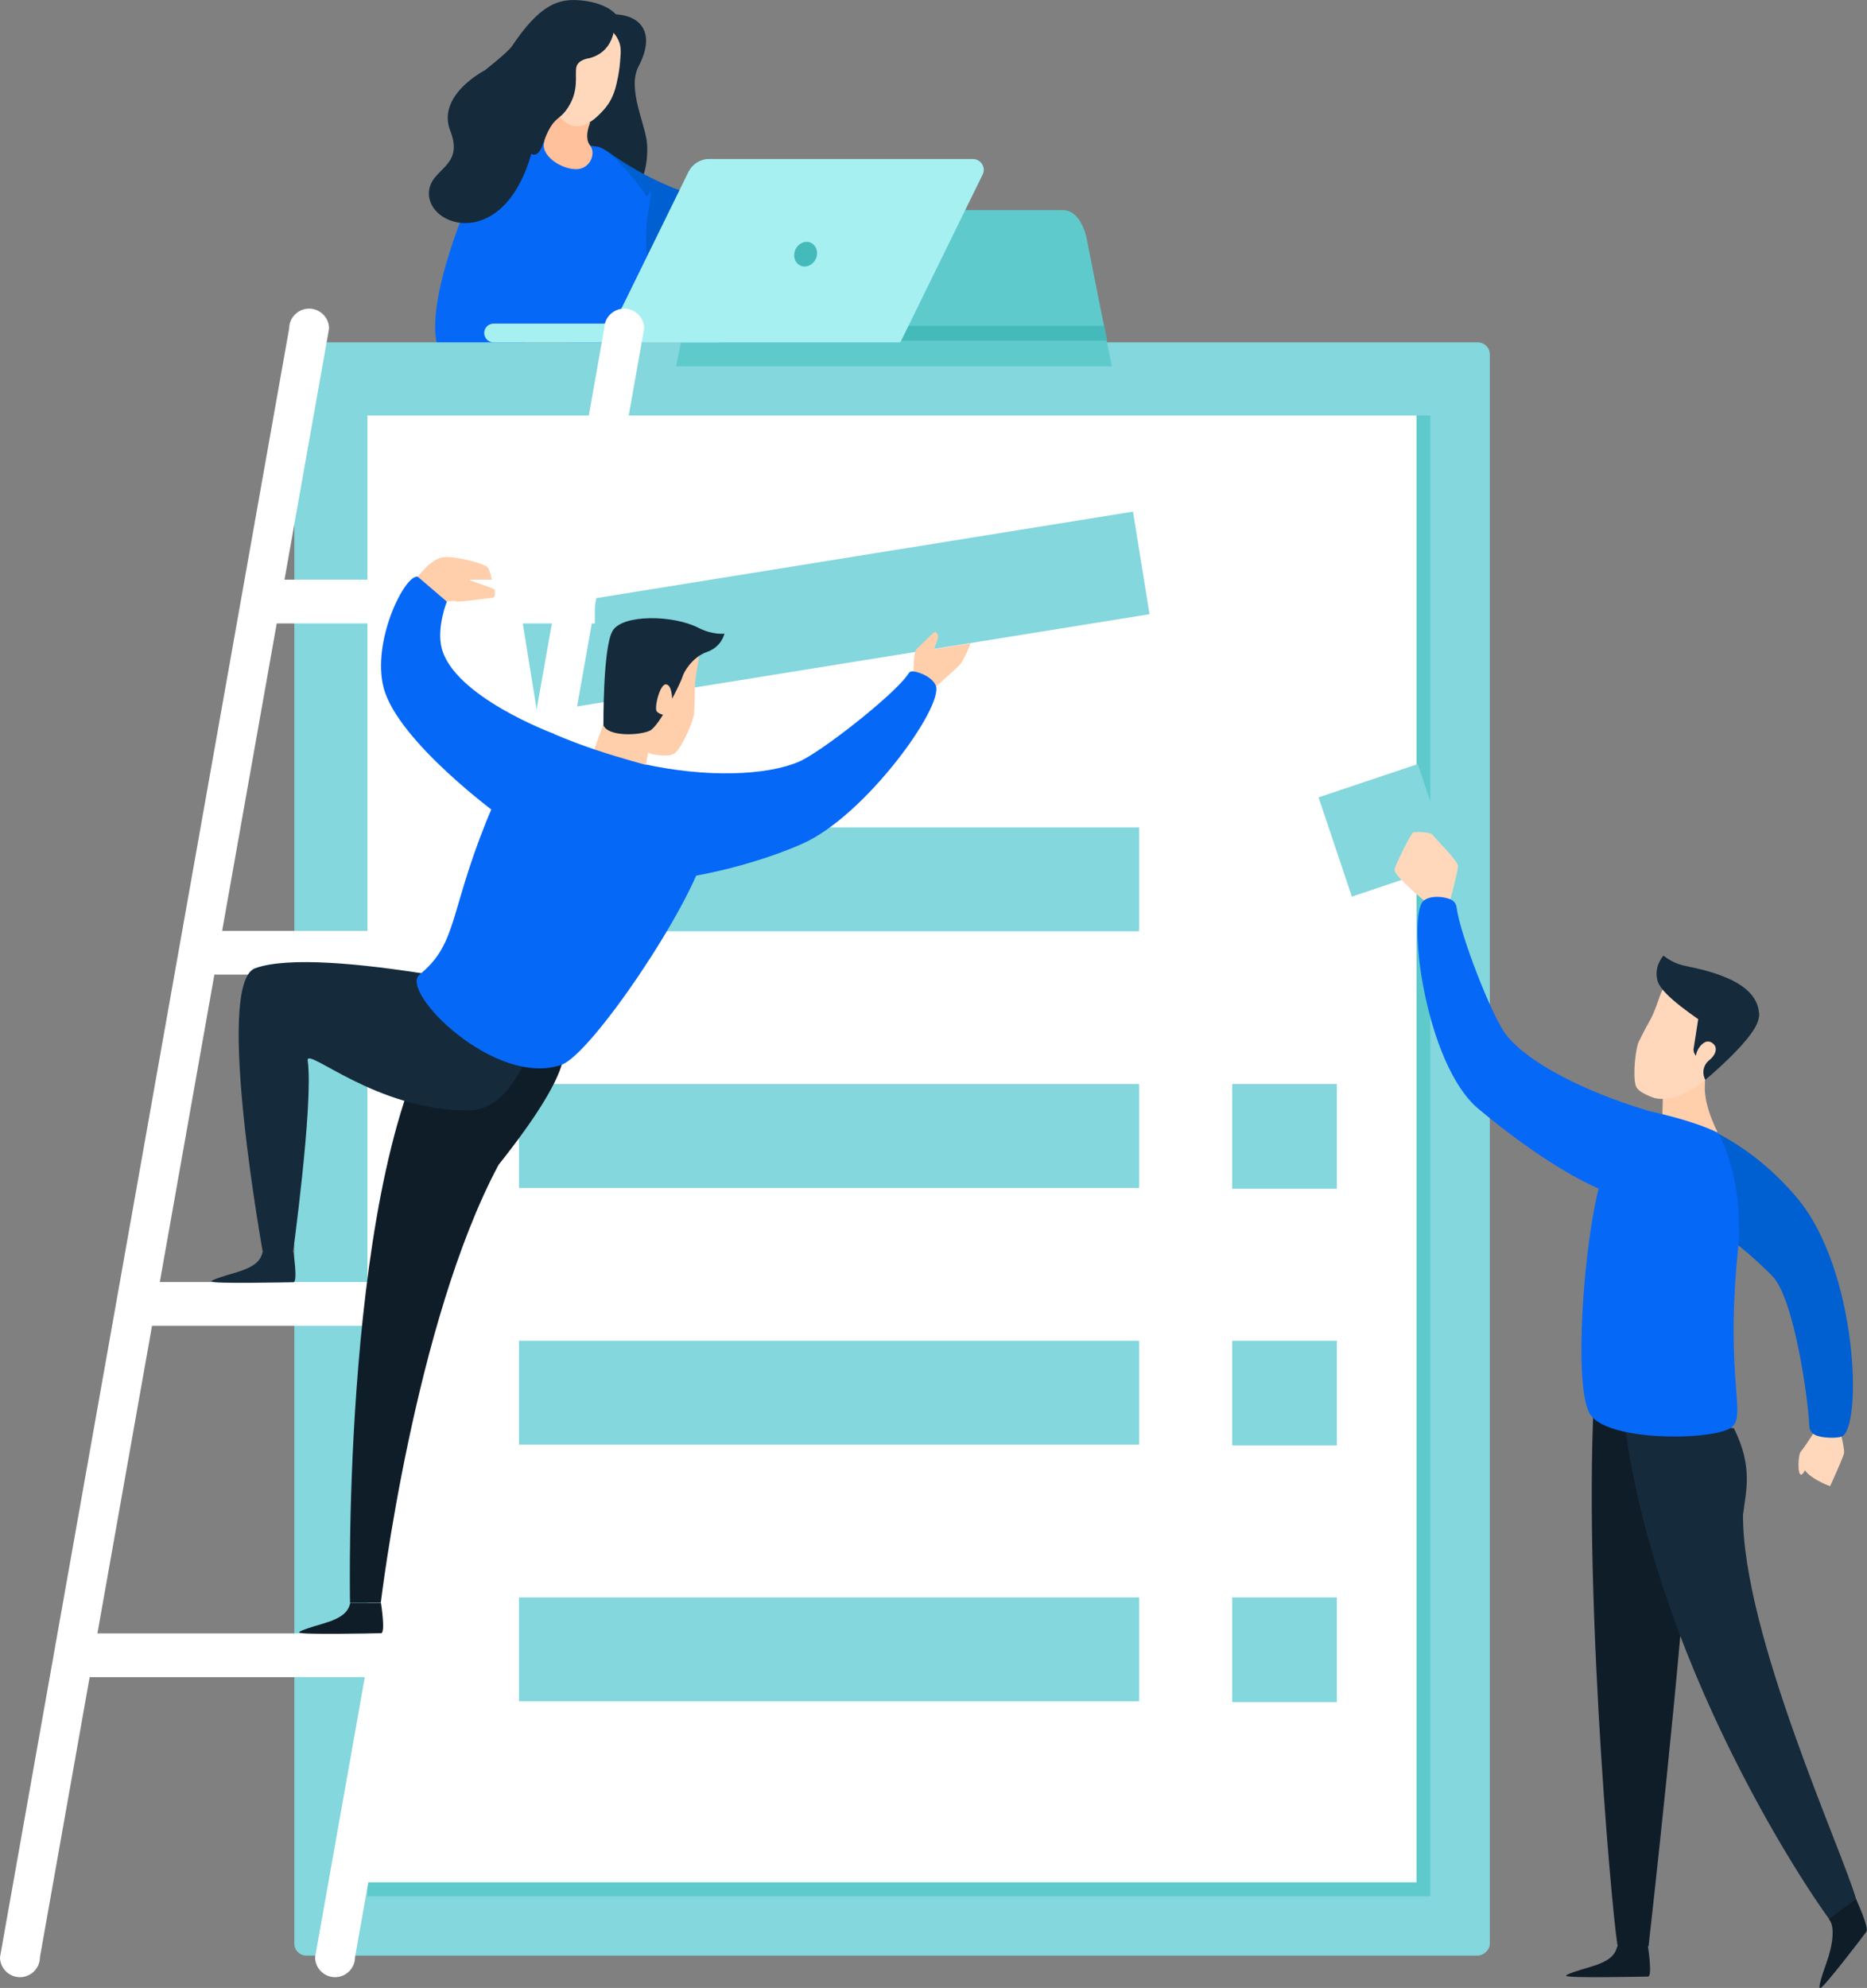 <?xml version="1.0" encoding="UTF-8"?>
<svg id="_Слой_2" data-name="Слой 2" xmlns="http://www.w3.org/2000/svg" viewBox="0 0 93.5 99.52">
  <rect x="0" y="0" width="93.5" height="99.52" fill="#808080" stroke="none"/>
  <defs>
    <style>
      .cls-1 {
        fill: #0f1d29;
      }

      .cls-1, .cls-2, .cls-3, .cls-4, .cls-5, .cls-6, .cls-7, .cls-8, .cls-9, .cls-10, .cls-11, .cls-12 {
        stroke-width: 0px;
      }

      .cls-2 {
        fill: #0668f7;
      }

      .cls-3 {
        fill: #5ecacc;
      }

      .cls-4 {
        fill: #ffc09c;
      }

      .cls-5 {
        fill: #ffceab;
      }

      .cls-6 {
        fill: #a7f0f2;
      }

      .cls-7 {
        fill: #ffd8bc;
      }

      .cls-8 {
        fill: #45baba;
      }

      .cls-9 {
        fill: #152a3b;
      }

      .cls-10 {
        fill: #83d7dd;
      }

      .cls-11 {
        fill: #005fd1;
      }

      .cls-12 {
        fill: #fff;
      }
    </style>
  </defs>
  <g id="_Слой_5" data-name="Слой 5">
    <g>
      <g>
        <path class="cls-9" d="M24.97,10.15s-1.3-1.78.21-5.09c1.51-3.31,1.72-4.65,5.72-4.34,1.24.1,1.93.98,1.08,2.6-.6,1.15.39,2.96.43,3.95.1,2.7-1.66,3.09-2.83,2.87-3.85-.7-4.61.02-4.61.02Z"/>
        <path class="cls-11" d="M30.33,7.51s2.63,2,5.19,2.41c3.82.61,4.67.52,5.62.2.95-.31,1.34.19,1.21.75s.17,2.82-4.63,3.28c-4.8.46-8.63-1.02-8.42-3.02.21-2,1.02-3.62,1.02-3.62Z"/>
        <path class="cls-2" d="M24.4,7.91s-2.61,5.32-2.61,8.48,3.68,4.88,3.68,4.88c0,0,1.79-8.86,1.54-10.25-.25-1.39-2.62-3.1-2.62-3.1Z"/>
        <path class="cls-2" d="M33.26,17.05c-4.5.53-7.96-.38-7.96-.38,0,0-2.2-7.66-.9-8.76.69-.58,1.85-.79,3.14-.78h.03c.25,0,.51.01.76.03h0c.47.03.95.09,1.42.16.05,0,.11.02.16.02.86.14,2.5,2.52,2.5,2.52,0,0,.34-.8.11.39-1.27,6.77,5.21,6.27.72,6.8Z"/>
        <path class="cls-4" d="M29.55,6.16s-.32.72,0,1.12,0,1.22-.74,1.19c-.73-.03-1.55-.6-1.58-1.16-.02-.56.65-1.83.65-1.83l1.67.67Z"/>
        <path class="cls-7" d="M27.47,2.13s-.8,2.02.53,3.67c.63.78,1.36.7,2.25-.32.25-.28.48-.65.62-1.26.11-.46.16-.83.18-1.09.05-.58.09-.87-.18-1.3-.53-.84-2.62-1.52-3.41.29Z"/>
        <path class="cls-9" d="M31.2,1.52s.05-1.28-2.11-1.5c-1.14-.11-2.06.22-3.45,2.29-.21.31-1.36,1.21-1.36,1.21,0,0-2.43,1.24-1.73,3.03.73,1.85-1.03,1.86-1.07,3.1-.06,1.74,3.71,2.92,5.11-1.89,0,0,0,0,0,0,0,0,0,0,0,0,0,0,0,0,0,0C29.08-.83,31.2,1.52,31.2,1.52Z"/>
        <path class="cls-9" d="M30.78.99s.16,1.53-1.25,1.92c0,0-.6.06-.67.47-.07.4.13,1.11-.37,1.93-.49.83-.77.38-1.32,1.95-.43,1.24-1.42-.07-.37-1.97s1.64-4.8,3.98-4.3Z"/>
      </g>
      <g>
        <g>
          <rect class="cls-10" x="4.29" y="27.58" width="80.76" height="59.87" rx=".6" ry=".6" transform="translate(102.19 12.85) rotate(90)"/>
          <rect class="cls-3" x="7.95" y="31.25" width="74.13" height="53.23" transform="translate(102.88 12.85) rotate(90)"/>
          <rect class="cls-12" x="7.95" y="31.25" width="73.43" height="52.54" transform="translate(102.19 12.85) rotate(90)"/>
          <rect class="cls-10" x="25.99" y="41.42" width="31.06" height="5.2"/>
          <rect class="cls-10" x="25.99" y="54.27" width="31.06" height="5.2"/>
          <rect class="cls-10" x="61.71" y="54.27" width="5.24" height="5.24"/>
          <rect class="cls-10" x="25.99" y="67.12" width="31.06" height="5.2"/>
          <rect class="cls-10" x="61.71" y="67.12" width="5.24" height="5.24"/>
          <rect class="cls-10" x="25.99" y="79.97" width="31.06" height="5.2"/>
          <rect class="cls-10" x="61.71" y="79.97" width="5.24" height="5.24"/>
        </g>
        <g>
          <path class="cls-3" d="M55.44,17.05l-.1-.5-.05-.24-.16-.79-.7-3.53c-.17-.88-.64-1.47-1.17-1.47h-16.96c-.53,0-.99.59-1.17,1.47l-.7,3.53-.16.79-.05.24-.1.5-.26,1.29h21.82l-.26-1.29ZM44.79,14.6c-.52,0-.95-.42-.95-.95s.43-.95.95-.95.95.43.95.95-.43.95-.95.95Z"/>
          <polygon class="cls-8" points="55.44 17.05 34.13 17.05 34.23 16.55 34.28 16.31 55.3 16.31 55.34 16.55 55.44 17.05"/>
        </g>
      </g>
      <rect class="cls-10" x="26.29" y="28.05" width="31.06" height="5.2" transform="translate(-4.34 7.04) rotate(-9.15)"/>
      <g>
        <path class="cls-6" d="M35.94,16.2h-11.22c-.26,0-.47.21-.47.47h0c0,.26.21.47.47.47h11.22c.26,0,.47-.21.47-.47h0c0-.26-.21-.47-.47-.47Z"/>
        <g>
          <path class="cls-6" d="M48.72,7.96h-13.21c-.44,0-.83.25-1.03.64l-4.19,8.54h14.8l4.12-8.4c.18-.36-.09-.78-.49-.78Z"/>
          <path class="cls-8" d="M40.85,12.97c-.15.31-.5.46-.78.32-.28-.14-.38-.5-.23-.81s.5-.46.78-.32c.28.14.38.5.23.81Z"/>
        </g>
      </g>
      <g>
        <path class="cls-12" d="M15.48,15.45h0c-.55,0-1,.45-1,1L0,97.98c0,.55.45,1,1,1h0c.55,0,1-.45,1-1L16.48,16.45c0-.55-.45-1-1-1Z"/>
        <path class="cls-12" d="M31.26,15.45h0c-.55,0-1,.45-1,1l-14.48,81.53c0,.55.45,1,1,1h0c.55,0,1-.45,1-1l14.48-81.53c0-.55-.45-1-1-1Z"/>
        <rect class="cls-12" x="3.16" y="81.77" width="16.43" height="2.19"/>
        <rect class="cls-12" x="6.56" y="64.18" width="16.43" height="2.19"/>
        <rect class="cls-12" x="9.96" y="46.6" width="16.43" height="2.19"/>
        <rect class="cls-12" x="13.36" y="29.02" width="16.43" height="2.19"/>
      </g>
      <g>
        <g>
          <path class="cls-7" d="M92.14,71.55s.24.97.21,1.19c-.03.22-.7,1.66-.7,1.66,0,0-1.26-.45-1.37-1.04s1.22-1.81,1.22-1.81h.64Z"/>
          <path class="cls-7" d="M91.31,71.8s.24.73-.2.98c-.45.24-.55.33-.55.33,0,0-.18.73-.37.71-.18-.02-.14-1.02,0-1.16s.83-1.22.83-1.22l.28.37Z"/>
          <path class="cls-11" d="M82.41,57.52c.53-.51,1.16-1.55,1.89-1.44.8.13,3.41,1.17,5.69,3.88,3.07,3.64,3.29,11.58,2.23,11.96-.25.09-.99.08-1.33-.09-.17-.09-.28-.26-.28-.45-.05-1.32-.76-6.41-1.86-7.51-5.62-5.66-9.4-3.39-6.34-6.36Z"/>
        </g>
        <g>
          <rect class="cls-10" x="66.73" y="38.95" width="5.24" height="5.24" transform="translate(-9.62 24.22) rotate(-18.55)"/>
          <g>
            <path class="cls-1" d="M84.67,75.21c-.46,7.74-2.11,22.22-2.11,22.22-.02,0-.03.01-.05.02-1.02.36-1.13.01-1.47.05-.16.02-1.74-17.06-1.22-27.35l5.06,1.18c.44,2.92-.05,2.74-.22,3.89Z"/>
            <path class="cls-9" d="M87.29,75.79c-.04,6.03,5.07,17.05,5.69,19.37.18.63-.67,1.24-.98,1.39-.15.07-9.06-12.37-10.69-25.64l5.52.59c1,1.97.58,3.25.47,4.28Z"/>
            <path class="cls-5" d="M86.03,56.7s-.71-1.3-.65-2.38c.06-1.08,0-1.72,0-1.72l-2.08,1.12-.06,2.71,2.79.26Z"/>
            <path class="cls-2" d="M80.14,59.21c-.81,2.8-1.39,10.35-.48,11.63.91,1.28,5.67,1.28,6.89.71,1.11-.52-.26-2.1.53-9.4.04-.39-.01-.77-.01-1.14,0-5.43-5.36-7.22-6.92-1.8Z"/>
            <path class="cls-7" d="M83.93,48.92s-.53.13-.81.96c-.44,1.29-.42.98-1.06,2.29-.13.27-.31,1.62-.14,2.19.11.35.94.61.94.61.29.07,1.22.18,2.54-.92.5-.42,2.34-3.24,2.25-3.48-.09-.24-2.46-2.62-3.71-1.65Z"/>
            <path class="cls-9" d="M86.7,51.72s-.87-.12-1.23-.4c-.36-.28-2.26-1.47-2.46-2.22-.2-.75.3-1.26.3-1.26,0,0,.39.34.94.48.74.18,3.92.65,3.84,2.56,0,0-.96.92-1.39.83Z"/>
            <path class="cls-9" d="M85.03,50.77s-.12-.11.02.23c0,0-.19,1.21-.23,1.48-.04.21.11.37.11.37,0,0,.05-.45.46-.68.07-.04.21-.04.29,0,.12.06.28.19.24.43-.03.17-.16.35-.33.48-.27.22-.36.59-.22.91l.03.07s2.21-1.83,2.61-2.86-.77-1.19-.77-1.19l-2.21.77Z"/>
            <path class="cls-2" d="M86.03,56.7s.98,1.58,1.04,4.31c0,0-5.22-4.69-4.49-5.39,0,0,2.24.47,3.45,1.09Z"/>
            <path class="cls-1" d="M78.44,98.91s-.19-.04,1.19-.44c.96-.28,1.26-.59,1.36-1.03h1.54s.24,1.51,0,1.51-4.11.09-4.09-.04Z"/>
            <path class="cls-1" d="M91.16,99.52s-.2.16.3-1.23c.35-.97.44-1.87.13-2.22l1.36-1s.67,1.44.52,1.63c-.14.2-2.22,2.92-2.31,2.82Z"/>
            <path class="cls-7" d="M71.32,45.08s-1.58-1.28-1.48-1.58c.1-.3.81-1.78.94-1.83.13-.05.88-.01.95.11.08.13,1.3,1.32,1.29,1.58-.01.26-.38,1.65-.38,1.65l-1.32.06Z"/>
            <path class="cls-2" d="M82.46,59.44c-.48.56-1.39.45-2.08.19-1.06-.4-3.28-1.57-6.34-4.12-2.66-2.22-3.62-9.75-2.73-10.43.34-.26.97-.21,1.32-.06.18.07.3.23.32.42.16,1.31,1.75,5.42,2.47,6.35,1.06,1.38,3.85,2.82,6.97,3.77,2.14.65,1.5,2.24.07,3.88Z"/>
          </g>
        </g>
      </g>
      <g>
        <path class="cls-5" d="M45.75,33.83s-.02-1.17.15-1.33c.28-.27.87-.88.94-.87.06.01.16.16.14.27-.02.11-.2.6-.2.6l1.82-.29s-.28.82-.6,1.14c-.09.09-1.25,1.14-1.25,1.14l-1-.65Z"/>
        <g>
          <path class="cls-5" d="M20.93,28.87s.66-.94,1.33-.98,1.99.34,2.14.49c.15.15.23.64.23.64h-1.85l-1.85-.15Z"/>
          <g>
            <path class="cls-2" d="M25.07,40.88s-5.16-3.75-5.86-6.46c-.6-2.31,1.06-5.69,1.72-5.55.66.15,1.45,1.24,1.45,1.24,0,0-.51,1.28-.27,2.3.59,2.46,5.62,4.32,5.62,4.32l.77,1.12"/>
            <path class="cls-1" d="M28.16,52.46s.81.83-3.19,5.85h0c-4.23,7.91-5.9,21.93-5.9,21.93h-1.54s-.46-21.93,4.73-29.47l5.89,1.69Z"/>
            <path class="cls-9" d="M27.66,49.99s-11.53-2.72-14.88-1.52c-2.09.75.44,14.55.44,14.55h1.41s1.08-7.77.78-9.92c-.11-.76,3.43,2.53,8.09,2.49,2.35-.02,3.29-3.87,3.29-3.87l.88-1.73Z"/>
            <path class="cls-9" d="M10.6,64.15s-.19-.04,1.19-.44c.96-.28,1.26-.59,1.36-1.03h1.54s.24,1.51,0,1.51-4.11.09-4.09-.04Z"/>
            <path class="cls-1" d="M14.99,81.72s-.19-.04,1.19-.44c.96-.28,1.26-.59,1.36-1.03h1.54s.24,1.51,0,1.51-4.11.09-4.09-.04Z"/>
            <path class="cls-5" d="M23.46,28.87s.02.15.1.19c.08.04,1.19.39,1.21.46s.04.4-.07.4-1.74.24-1.82.19c-.08-.05-.51,0-.51,0l-1.45-1.24s2.13-.45,2.53,0Z"/>
            <g>
              <path class="cls-2" d="M30.1,41.36c.15.72,1.19,2.61,1.92,2.72,1.13.17,5.03-.46,8.16-1.84,3.16-1.4,7.12-6.9,6.68-7.93-.17-.39-.74-.65-1.12-.7-.19-.02-.21.07-.32.22-.78,1.06-4.35,3.86-5.43,4.31-1.6.68-4.6.81-7.79.1-2.18-.48-2.53.98-2.1,3.11Z"/>
              <path class="cls-5" d="M34.73,31.97s.39.37.23,1.24c-.25,1.34-.11,1.06-.2,2.51-.02.3-.52,1.57-.95,1.97-.27.25-1.12.07-1.12.07-.29-.08-1.15-.44-1.76-2.04-.23-.61-.45-3.97-.25-4.14.2-.17,3.43-1.08,4.04.38Z"/>
              <path class="cls-5" d="M29.53,38.19s.82-2.43,1.3-3.41c.48-.97.83-.32.83-.32l1.14,1.3-.55,3.09-2.72-.66Z"/>
              <path class="cls-9" d="M30.22,36.31s-.03-3.91.46-4.73c.49-.83,3.02-.81,4.32-.14.71.36,1.28.28,1.28.28,0,0-.13.66-.88.92-.76.26-1.18,1.06-1.22,1.24-.04.19-1.13,2.46-1.64,2.7-.51.24-2.07.31-2.32-.27Z"/>
              <path class="cls-2" d="M35.32,42.58c-.71,2.82-5.71,10.19-7.19,10.72-3.31,1.18-8.16-3.66-7.12-4.51,1.88-1.53,1.48-3.01,3.32-7.61,1.54-3.86,3.06-4.59,3.4-4.44,5.96,2.54,8.74,1.26,7.59,5.85Z"/>
            </g>
            <path class="cls-5" d="M33.66,34.99s0-.71-.31-.73-.61,1.22-.45,1.37c.16.15.44.18.44.18l.32-.81Z"/>
          </g>
        </g>
      </g>
    </g>
  </g>
</svg>